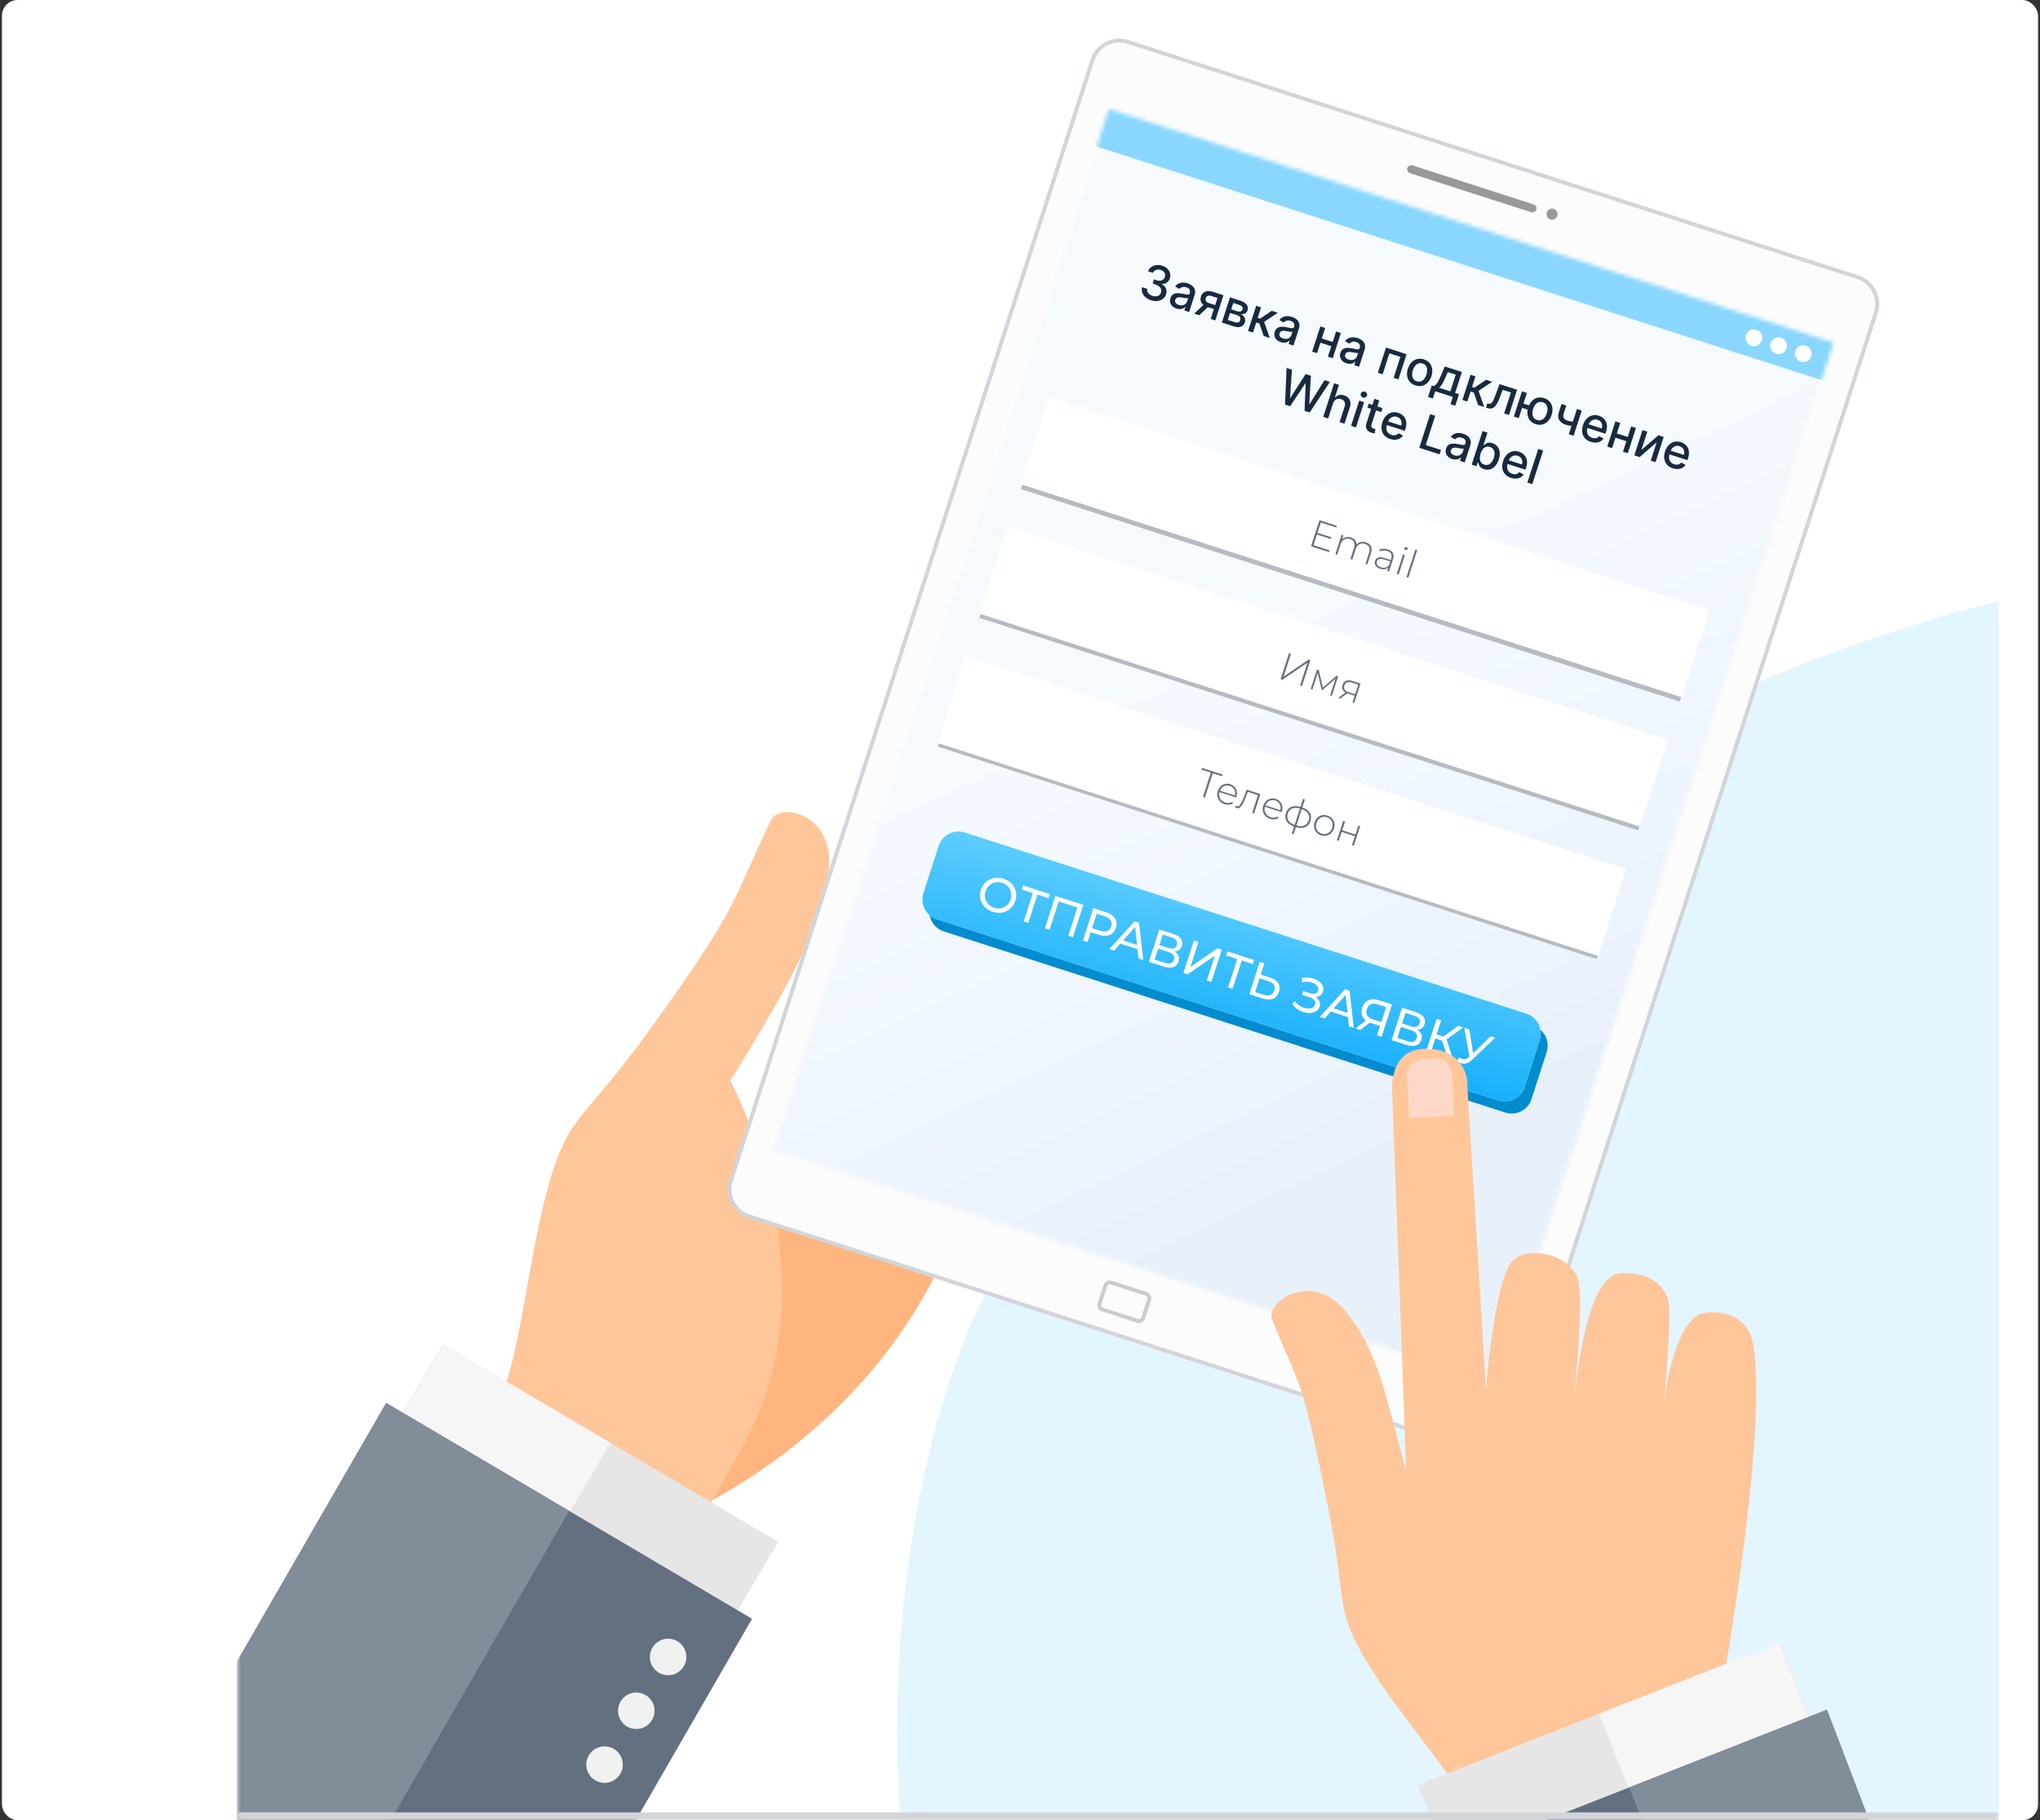 <svg width="521" height="465" viewBox="0 0 521 465" fill="none" xmlns="http://www.w3.org/2000/svg">
<rect x="0" y="0" width="521" height="465" fill="#333333" stroke="none"/>
<rect x="0.5" width="520" height="465" rx="4" fill="white"/>
<g clip-path="url(#clip0_7277_8858)">
<mask id="path-2-inside-1_7277_8858" fill="white">
<path d="M60.5 0H510.5V465H60.5V0Z"/>
</mask>
<path fill-rule="evenodd" clip-rule="evenodd" d="M237.936 368.369C261.282 273.29 352.043 216.964 441.625 177.467C519.307 143.217 611.907 126.45 683.64 171.858C747.168 212.072 736.845 301.27 753.15 374.667C767.236 438.082 803.491 503.697 769.674 559.162C734.208 617.33 658.93 624.121 592.325 638.441C500.288 658.229 399.27 711.959 324.394 654.898C240.912 591.278 212.906 470.301 237.936 368.369Z" fill="#E3F5FF"/>
<mask id="mask0_7277_8858" style="mask-type:luminance" maskUnits="userSpaceOnUse" x="60" y="-32" width="500" height="499">
<path d="M559.391 -31.931H60.5V466.996H559.391V-31.931Z" fill="white"/>
</mask>
<g mask="url(#mask0_7277_8858)">
<path d="M187.811 293.789L245.045 311.289C224.713 368.377 170.511 388.71 170.511 388.71L155.979 384.267" fill="#FFB57D"/>
<path d="M111.702 378.825L172.642 396.561C172.642 396.561 174.855 396.967 190.424 368.087C213.383 325.512 186.534 276.129 186.534 276.129C200.403 253.355 209.154 238.689 211.541 222.995C213.794 208.22 199.275 204.448 196.799 209.68C195.795 211.805 194.918 213.717 194.116 215.486L194.11 215.505L188.499 227.855C184.592 235.957 179.741 244.011 165.569 263.541C154.967 278.153 150.784 281.496 146.413 287.808C136.133 302.695 134.736 341.022 127.826 357.346C124.14 366.059 111.696 378.813 111.696 378.813L111.702 378.825Z" fill="#FFC69A"/>
<path d="M474.405 70.798C478.209 72.023 480.299 76.101 479.073 79.905L479.072 79.904L386.761 366.152C385.533 369.957 381.456 372.047 377.652 370.819L377.498 371.295L377.652 370.819L260.169 332.934L241.56 326.931L241.406 327.407L241.56 326.931L191.342 310.739C191.342 310.739 191.342 310.739 191.342 310.739C187.537 309.51 185.447 305.434 186.675 301.629L186.675 301.629L278.986 15.382C280.215 11.576 284.291 9.486 288.096 10.715L288.096 10.715L474.405 70.797L474.558 70.322L474.405 70.798Z" fill="#FCFCFC" stroke="#D1D5D9"/>
<path d="M283.2 27.852L197.403 293.953L382.517 353.638L468.314 87.537L283.2 27.852Z" fill="white"/>
<path d="M291.302 337.911C291.711 337.797 292.071 337.531 292.294 337.155L292.296 337.156L292.297 337.15C292.362 337.044 292.417 336.926 292.456 336.803L293.95 332.172C294.234 331.291 293.75 330.342 292.869 330.058L283.96 327.185C283.079 326.901 282.132 327.388 281.848 328.269L280.354 332.9C280.07 333.781 280.554 334.73 281.435 335.014L290.344 337.887C290.665 337.99 290.996 337.992 291.302 337.908L291.302 337.911ZM281.739 334.077C281.375 333.961 281.177 333.567 281.293 333.204L282.788 328.573C282.904 328.207 283.295 328.008 283.658 328.125L292.568 330.998C292.931 331.114 293.13 331.505 293.013 331.871L291.519 336.502C291.476 336.633 291.4 336.746 291.296 336.825C291.119 336.968 290.878 337.024 290.645 336.95L281.736 334.077L281.739 334.077Z" fill="#CCCCCC"/>
<path d="M397.021 55.965C397.713 55.61 397.986 54.762 397.632 54.07C397.277 53.378 396.429 53.104 395.737 53.459C395.045 53.813 394.771 54.662 395.126 55.354C395.48 56.046 396.329 56.319 397.021 55.965Z" fill="#999999"/>
<path d="M359.433 42.923C359.61 42.373 360.201 42.07 360.753 42.247L391.684 52.22C392.233 52.397 392.537 52.988 392.36 53.541C392.183 54.09 391.592 54.394 391.039 54.217L360.109 44.244C359.559 44.067 359.256 43.476 359.433 42.923Z" fill="#999999"/>
<mask id="mask1_7277_8858" style="mask-type:alpha" maskUnits="userSpaceOnUse" x="197" y="27" width="272" height="327">
<path d="M283.2 27.852L197.403 293.953L382.517 353.638L468.314 87.537L283.2 27.852Z" fill="white"/>
</mask>
<g mask="url(#mask1_7277_8858)">
<path d="M483.452 89.577L274.788 22.237L187.292 293.42L395.955 360.76L483.452 89.577Z" fill="url(#paint0_linear_7277_8858)"/>
<path d="M436.139 157.089L267.865 102.785L260.717 124.938L428.991 179.243L436.139 157.089Z" fill="#B5BBC2"/>
<path d="M425.526 189.98L257.252 135.676L250.104 157.83L418.378 212.134L425.526 189.98Z" fill="#B5BBC2"/>
<path d="M414.913 222.872L246.639 168.568L239.491 190.721L407.765 245.025L414.913 222.872Z" fill="#B5BBC2"/>
<path d="M391.589 262.066L248.195 215.791C245.401 214.89 242.405 216.424 241.503 219.218L237.62 231.253C236.719 234.047 238.253 237.043 241.047 237.945L384.441 284.22C387.236 285.122 390.232 283.587 391.133 280.793L395.016 268.759C395.918 265.964 394.384 262.968 391.589 262.066Z" fill="#028CCF"/>
<path d="M389.809 258.947L246.415 212.672C243.621 211.77 240.624 213.304 239.723 216.099L235.84 228.133C234.938 230.927 236.473 233.924 239.267 234.825L382.661 281.1C385.455 282.002 388.451 280.468 389.353 277.674L393.236 265.639C394.137 262.845 392.603 259.848 389.809 258.947Z" fill="white"/>
<path d="M389.809 258.947L246.415 212.672C243.621 211.77 240.624 213.304 239.723 216.099L235.84 228.133C234.938 230.927 236.473 233.924 239.267 234.825L382.661 281.1C385.455 282.002 388.451 280.468 389.353 277.674L393.236 265.639C394.137 262.845 392.603 259.848 389.809 258.947Z" fill="url(#paint1_linear_7277_8858)"/>
<path d="M253.564 232.94C251.026 232.121 249.744 229.713 250.525 227.293C251.306 224.873 253.754 223.669 256.292 224.488C258.806 225.299 260.092 227.695 259.308 230.127C258.523 232.559 256.079 233.752 253.564 232.94ZM253.903 231.89C255.733 232.48 257.537 231.576 258.127 229.746C258.718 227.917 257.783 226.129 255.953 225.538C254.099 224.94 252.296 225.844 251.705 227.674C251.115 229.504 252.05 231.292 253.903 231.89ZM268.112 228.406L267.781 229.434L264.948 228.519L262.613 235.756L261.456 235.383L263.791 228.146L260.969 227.235L261.301 226.208L268.112 228.406ZM269.547 228.869L276.666 231.167L273.999 239.43L272.842 239.057L275.178 231.82L270.385 230.274L268.049 237.51L266.881 237.133L269.547 228.869ZM282.466 233.038C284.614 233.731 285.562 235.236 284.983 237.031C284.404 238.825 282.755 239.492 280.607 238.799L278.564 238.14L277.757 240.643L276.576 240.262L279.243 231.998L282.466 233.038ZM280.903 237.761C282.414 238.248 283.422 237.83 283.803 236.65C284.184 235.469 283.61 234.541 282.099 234.054L280.092 233.406L278.896 237.113L280.903 237.761ZM290.754 244.837L290.511 242.477L286.12 241.06L284.544 242.833L283.328 242.441L289.737 235.384L290.906 235.762L291.993 245.237L290.754 244.837ZM286.838 240.249L290.403 241.4L289.927 236.775L286.838 240.249ZM299.95 243.073C300.972 243.702 301.341 244.577 300.994 245.652C300.537 247.068 299.228 247.571 297.197 246.916L293.42 245.697L296.086 237.433L299.64 238.58C301.434 239.159 302.28 240.253 301.834 241.634C301.541 242.543 300.851 243.025 299.95 243.073ZM296.954 238.743L296.082 241.446L298.384 242.189C299.517 242.555 300.303 242.3 300.589 241.415C300.874 240.529 300.389 239.851 299.256 239.486L296.954 238.743ZM297.475 245.976C298.714 246.376 299.52 246.14 299.832 245.172C300.141 244.216 299.617 243.578 298.377 243.178L295.792 242.344L294.889 245.141L297.475 245.976ZM302.239 248.543L304.906 240.279L306.074 240.656L304.017 247.031L310.962 242.233L312.048 242.584L309.381 250.848L308.224 250.474L310.278 244.111L303.325 248.893L302.239 248.543ZM320.302 245.248L319.971 246.275L317.138 245.36L314.803 252.597L313.646 252.224L315.981 244.987L313.159 244.077L313.491 243.049L320.302 245.248ZM324.432 249.761C326.392 250.393 327.192 251.629 326.636 253.352C326.046 255.182 324.548 255.742 322.483 255.075L319.071 253.974L321.737 245.711L322.906 246.088L321.977 248.968L324.432 249.761ZM322.736 254.127C324.106 254.569 325.063 254.187 325.448 252.995C325.825 251.826 325.253 251.055 323.871 250.609L321.676 249.901L320.54 253.419L322.736 254.127ZM336.002 254.68C336.938 255.295 337.327 256.229 337.011 257.209C336.52 258.732 334.64 259.103 332.846 258.524C331.783 258.181 330.737 257.504 330.038 256.522L330.733 255.782C331.29 256.601 332.158 257.181 333.032 257.463C334.295 257.87 335.548 257.662 335.876 256.647C336.15 255.797 335.575 255.116 334.359 254.723L332.517 254.129L332.826 253.173L334.585 253.741C335.636 254.08 336.41 253.821 336.657 253.054C336.947 252.157 336.202 251.356 335.068 250.99C334.325 250.75 333.43 250.696 332.553 250.908L332.488 249.818C333.506 249.612 334.534 249.697 335.431 249.986C337.155 250.542 338.36 251.857 337.895 253.297C337.621 254.147 336.916 254.636 336.002 254.68ZM344.512 262.184L344.269 259.824L339.878 258.407L338.302 260.18L337.086 259.788L343.495 252.731L344.664 253.109L345.751 262.584L344.512 262.184ZM340.596 257.596L344.161 258.747L343.685 254.122L340.596 257.596ZM352.191 255.538L355.508 256.608L352.842 264.872L351.685 264.498L352.462 262.09L350.183 261.355C350.077 261.321 349.971 261.286 349.869 261.24L347.435 263.127L346.184 262.723L348.859 260.693C347.816 259.926 347.46 258.768 347.89 257.434C348.5 255.546 350.16 254.882 352.191 255.538ZM349.086 257.807C348.694 259.023 349.193 259.94 350.598 260.394L352.782 261.098L354.02 257.262L351.907 256.58C350.502 256.126 349.498 256.532 349.086 257.807ZM361.95 263.079C362.972 263.709 363.342 264.584 362.995 265.658C362.538 267.075 361.229 267.578 359.198 266.923L355.421 265.704L358.087 257.44L361.64 258.587C363.435 259.166 364.281 260.26 363.835 261.641C363.542 262.55 362.852 263.032 361.95 263.079ZM358.955 258.75L358.082 261.453L360.384 262.196C361.518 262.562 362.304 262.307 362.59 261.422C362.875 260.536 362.39 259.858 361.257 259.493L358.955 258.75ZM359.476 265.983C360.715 266.383 361.521 266.147 361.833 265.179C362.142 264.223 361.618 263.585 360.378 263.185L357.793 262.35L356.89 265.148L359.476 265.983ZM369.8 270.344L368.294 265.843L366.57 265.287L365.397 268.923L364.24 268.55L366.906 260.286L368.063 260.659L366.905 264.248L368.652 264.812L372.408 262.061L373.671 262.469L369.428 265.518L371.146 270.778L369.8 270.344ZM380.676 264.729L381.845 265.106L375.975 270.733C375.027 271.653 374.037 271.894 373.14 271.604C372.785 271.49 372.434 271.285 372.11 270.998L372.721 270.153C372.963 270.335 373.203 270.478 373.451 270.558C373.935 270.714 374.448 270.619 375.005 270.146L375.289 269.912L373.982 262.569L375.245 262.977L376.234 269.083L380.676 264.729Z" fill="white"/>
<path d="M293.967 76.702C293.391 76.516 292.909 76.251 292.52 75.907C292.134 75.564 291.867 75.174 291.718 74.737C291.573 74.299 291.566 73.843 291.697 73.37L293.014 73.794C292.948 74.053 292.962 74.302 293.055 74.538C293.152 74.773 293.31 74.981 293.529 75.163C293.748 75.345 294.012 75.485 294.319 75.584C294.657 75.693 294.975 75.731 295.273 75.697C295.574 75.664 295.832 75.567 296.048 75.405C296.265 75.24 296.418 75.02 296.508 74.743C296.601 74.455 296.608 74.179 296.531 73.913C296.457 73.645 296.299 73.403 296.057 73.187C295.818 72.971 295.5 72.799 295.104 72.671L294.378 72.438L294.72 71.381L295.445 71.615C295.764 71.718 296.062 71.75 296.339 71.713C296.619 71.677 296.861 71.579 297.064 71.419C297.268 71.256 297.414 71.037 297.504 70.76C297.59 70.495 297.604 70.245 297.547 70.01C297.494 69.774 297.376 69.565 297.194 69.383C297.015 69.202 296.779 69.064 296.486 68.97C296.206 68.88 295.928 68.847 295.651 68.872C295.378 68.895 295.136 68.978 294.923 69.119C294.712 69.258 294.558 69.457 294.462 69.716L293.208 69.312C293.372 68.853 293.641 68.489 294.015 68.22C294.391 67.953 294.827 67.789 295.322 67.73C295.816 67.67 296.326 67.725 296.852 67.894C297.403 68.071 297.843 68.332 298.173 68.676C298.507 69.018 298.726 69.401 298.829 69.826C298.935 70.252 298.919 70.676 298.779 71.097C298.627 71.578 298.361 71.943 297.981 72.191C297.604 72.44 297.174 72.55 296.689 72.52L296.668 72.587C297.21 72.858 297.578 73.226 297.773 73.693C297.971 74.161 297.98 74.665 297.802 75.206C297.652 75.68 297.384 76.061 296.998 76.349C296.614 76.639 296.159 76.818 295.634 76.887C295.11 76.953 294.554 76.891 293.967 76.702ZM300.471 78.824C300.063 78.692 299.718 78.498 299.437 78.241C299.157 77.981 298.967 77.675 298.868 77.322C298.772 76.97 298.792 76.583 298.929 76.162C299.046 75.798 299.213 75.522 299.428 75.332C299.644 75.142 299.893 75.017 300.175 74.957C300.457 74.896 300.756 74.879 301.072 74.903C301.388 74.928 301.704 74.971 302.02 75.033C302.421 75.112 302.746 75.177 302.995 75.226C303.245 75.273 303.436 75.28 303.567 75.249C303.697 75.216 303.787 75.125 303.836 74.974L303.845 74.945C303.964 74.579 303.952 74.262 303.81 73.994C303.671 73.727 303.399 73.528 302.994 73.398C302.571 73.262 302.209 73.249 301.905 73.357C301.605 73.464 301.372 73.616 301.207 73.813L300.115 73.165C300.381 72.819 300.688 72.569 301.034 72.415C301.383 72.259 301.752 72.184 302.139 72.188C302.528 72.19 302.916 72.253 303.305 72.378C303.562 72.461 303.825 72.579 304.093 72.734C304.364 72.886 304.6 73.082 304.8 73.323C305.003 73.564 305.138 73.859 305.204 74.207C305.271 74.553 305.229 74.96 305.077 75.43L303.695 79.705L302.471 79.311L302.755 78.43L302.705 78.414C302.572 78.55 302.398 78.67 302.186 78.775C301.973 78.879 301.723 78.942 301.435 78.963C301.147 78.985 300.826 78.938 300.471 78.824ZM301.068 77.906C301.415 78.017 301.734 78.044 302.024 77.987C302.317 77.93 302.563 77.812 302.763 77.632C302.967 77.451 303.11 77.233 303.192 76.979L303.46 76.149C303.401 76.18 303.301 76.194 303.16 76.191C303.022 76.187 302.868 76.173 302.697 76.148C302.527 76.121 302.361 76.094 302.2 76.067C302.04 76.037 301.906 76.013 301.798 75.993C301.545 75.946 301.306 75.926 301.081 75.934C300.859 75.942 300.666 75.996 300.501 76.094C300.341 76.19 300.224 76.35 300.152 76.574C300.052 76.884 300.09 77.156 300.268 77.389C300.447 77.619 300.713 77.791 301.068 77.906ZM309.206 81.479L310.942 76.11L309.399 75.613C309.033 75.495 308.72 75.489 308.461 75.594C308.202 75.698 308.027 75.889 307.938 76.166C307.849 76.439 307.872 76.69 308.005 76.918C308.141 77.144 308.38 77.312 308.721 77.422L310.713 78.064L310.385 79.078L308.393 78.436C307.918 78.284 307.533 78.073 307.236 77.805C306.944 77.535 306.751 77.224 306.658 76.873C306.567 76.523 306.586 76.15 306.715 75.753C306.846 75.348 307.054 75.029 307.339 74.797C307.627 74.563 307.977 74.423 308.387 74.376C308.8 74.33 309.252 74.386 309.744 74.544L312.466 75.421L310.384 81.859L309.206 81.479ZM304.979 80.118L307.846 77.451L309.129 77.864L306.262 80.531L304.979 80.118ZM312.053 82.396L314.134 75.958L316.805 76.818C317.532 77.052 318.058 77.393 318.383 77.84C318.708 78.284 318.785 78.77 318.615 79.298C318.493 79.676 318.276 79.936 317.964 80.079C317.652 80.223 317.286 80.268 316.864 80.216C317.141 80.342 317.378 80.514 317.573 80.731C317.769 80.945 317.902 81.192 317.973 81.47C318.046 81.75 318.03 82.05 317.926 82.372C317.816 82.713 317.631 82.986 317.37 83.192C317.109 83.395 316.788 83.517 316.404 83.557C316.025 83.595 315.6 83.539 315.131 83.387L312.053 82.396ZM313.57 81.728L315.469 82.34C315.78 82.439 316.047 82.444 316.271 82.352C316.495 82.261 316.648 82.088 316.73 81.834C316.827 81.535 316.815 81.272 316.694 81.045C316.573 80.815 316.358 80.65 316.048 80.55L314.149 79.938L313.57 81.728ZM314.445 79.02L315.951 79.505C316.185 79.581 316.398 79.612 316.587 79.599C316.779 79.587 316.94 79.534 317.069 79.439C317.202 79.343 317.296 79.21 317.351 79.04C317.432 78.791 317.392 78.564 317.233 78.358C317.074 78.153 316.818 77.993 316.463 77.879L314.97 77.398L314.445 79.02ZM318.741 84.55L320.822 78.112L322.076 78.516L321.203 81.215L321.807 81.409L324.806 79.395L326.357 79.894L322.85 82.222L324.305 86.342L322.749 85.841L321.64 82.642L320.827 82.38L319.994 84.954L318.741 84.55ZM327.107 87.401C326.699 87.27 326.354 87.076 326.073 86.819C325.793 86.559 325.603 86.252 325.504 85.9C325.408 85.548 325.429 85.161 325.565 84.739C325.682 84.376 325.849 84.099 326.065 83.91C326.28 83.72 326.529 83.595 326.811 83.534C327.093 83.474 327.392 83.456 327.708 83.481C328.024 83.505 328.34 83.549 328.657 83.611C329.057 83.69 329.382 83.755 329.631 83.804C329.882 83.851 330.072 83.858 330.203 83.826C330.333 83.794 330.423 83.703 330.472 83.552L330.481 83.522C330.6 83.156 330.588 82.84 330.446 82.572C330.307 82.305 330.035 82.106 329.63 81.976C329.208 81.84 328.845 81.826 328.541 81.935C328.241 82.042 328.008 82.194 327.843 82.391L326.751 81.743C327.018 81.397 327.324 81.147 327.67 80.993C328.02 80.837 328.388 80.761 328.776 80.766C329.164 80.767 329.552 80.831 329.941 80.956C330.198 81.039 330.461 81.157 330.729 81.311C331.001 81.464 331.236 81.66 331.437 81.9C331.639 82.141 331.774 82.436 331.84 82.785C331.908 83.13 331.865 83.538 331.714 84.007L330.331 88.282L329.107 87.888L329.392 87.008L329.341 86.992C329.208 87.128 329.035 87.248 328.822 87.352C328.609 87.456 328.359 87.519 328.071 87.541C327.783 87.562 327.462 87.516 327.107 87.401ZM327.705 86.483C328.051 86.595 328.37 86.622 328.66 86.564C328.953 86.507 329.2 86.389 329.4 86.21C329.603 86.029 329.746 85.811 329.828 85.557L330.097 84.727C330.038 84.757 329.937 84.771 329.796 84.769C329.659 84.765 329.504 84.75 329.333 84.726C329.163 84.699 328.997 84.672 328.836 84.645C328.676 84.615 328.542 84.59 328.434 84.571C328.181 84.523 327.942 84.503 327.717 84.511C327.495 84.52 327.302 84.573 327.138 84.672C326.977 84.768 326.86 84.928 326.788 85.151C326.688 85.462 326.727 85.733 326.904 85.966C327.083 86.197 327.35 86.369 327.705 86.483ZM340.707 87.472L340.356 88.558L336.867 87.435L337.218 86.349L340.707 87.472ZM338.436 83.784L336.355 90.222L335.126 89.826L337.208 83.388L338.436 83.784ZM342.449 85.076L340.367 91.514L339.143 91.12L341.225 84.682L342.449 85.076ZM343.873 92.801C343.465 92.669 343.12 92.475 342.839 92.218C342.559 91.958 342.369 91.651 342.27 91.299C342.174 90.947 342.194 90.56 342.331 90.138C342.448 89.775 342.615 89.498 342.83 89.309C343.046 89.119 343.295 88.994 343.577 88.934C343.859 88.873 344.158 88.855 344.474 88.88C344.79 88.905 345.106 88.948 345.423 89.01C345.823 89.089 346.148 89.154 346.397 89.203C346.647 89.25 346.838 89.257 346.969 89.225C347.099 89.193 347.189 89.102 347.238 88.951L347.247 88.922C347.366 88.555 347.354 88.239 347.212 87.971C347.073 87.704 346.801 87.505 346.396 87.375C345.974 87.239 345.611 87.225 345.307 87.334C345.007 87.441 344.774 87.593 344.609 87.79L343.517 87.142C343.783 86.796 344.09 86.546 344.436 86.392C344.785 86.236 345.154 86.16 345.541 86.165C345.93 86.166 346.318 86.23 346.707 86.355C346.964 86.438 347.227 86.556 347.495 86.71C347.766 86.863 348.002 87.059 348.202 87.299C348.405 87.54 348.54 87.835 348.606 88.184C348.673 88.529 348.631 88.937 348.479 89.406L347.097 93.682L345.873 93.287L346.157 92.407L346.107 92.391C345.974 92.527 345.8 92.647 345.588 92.751C345.375 92.856 345.125 92.918 344.837 92.94C344.549 92.961 344.228 92.915 343.873 92.801ZM344.471 91.882C344.817 91.994 345.136 92.021 345.426 91.963C345.719 91.906 345.965 91.788 346.165 91.609C346.369 91.428 346.512 91.21 346.594 90.956L346.863 90.126C346.803 90.156 346.703 90.17 346.562 90.168C346.424 90.164 346.27 90.15 346.099 90.125C345.929 90.098 345.763 90.071 345.602 90.044C345.442 90.014 345.308 89.989 345.2 89.97C344.947 89.922 344.708 89.903 344.483 89.91C344.261 89.919 344.068 89.973 343.903 90.071C343.743 90.167 343.626 90.327 343.554 90.551C343.454 90.861 343.492 91.132 343.67 91.365C343.849 91.596 344.115 91.768 344.471 91.882ZM351.892 95.226L353.973 88.788L359.227 90.48L357.146 96.918L355.917 96.522L357.649 91.165L354.844 90.262L353.112 95.618L351.892 95.226ZM361.493 98.461C360.889 98.266 360.407 97.958 360.046 97.537C359.686 97.115 359.461 96.616 359.373 96.038C359.285 95.461 359.349 94.84 359.564 94.174C359.78 93.507 360.093 92.963 360.504 92.543C360.914 92.123 361.389 91.847 361.929 91.715C362.468 91.583 363.04 91.615 363.643 91.809C364.247 92.004 364.729 92.311 365.09 92.733C365.451 93.155 365.675 93.656 365.762 94.236C365.849 94.816 365.784 95.44 365.568 96.108C365.353 96.773 365.041 97.314 364.631 97.731C364.222 98.149 363.747 98.423 363.208 98.555C362.668 98.687 362.097 98.655 361.493 98.461ZM361.837 97.41C362.228 97.536 362.586 97.537 362.91 97.413C363.234 97.289 363.513 97.075 363.747 96.771C363.984 96.468 364.17 96.11 364.303 95.696C364.436 95.285 364.495 94.888 364.481 94.504C364.47 94.118 364.369 93.778 364.18 93.486C363.991 93.194 363.7 92.984 363.309 92.858C362.915 92.731 362.554 92.731 362.226 92.857C361.901 92.983 361.62 93.2 361.382 93.506C361.148 93.81 360.964 94.167 360.832 94.578C360.698 94.992 360.637 95.39 360.649 95.773C360.663 96.157 360.766 96.494 360.956 96.784C361.149 97.075 361.443 97.283 361.837 97.41ZM364.707 101.403L365.658 98.46L366.183 98.629C366.356 98.549 366.517 98.439 366.664 98.298C366.815 98.159 366.96 97.981 367.1 97.767C367.243 97.554 367.387 97.299 367.533 97C367.68 96.699 367.836 96.351 368 95.956L368.978 93.62L373.356 95.029L371.625 100.382L372.615 100.7L371.663 103.643L370.439 103.248L371.039 101.392L366.549 99.945L365.948 101.802L364.707 101.403ZM367.524 99.061L370.401 99.987L371.784 95.708L369.755 95.054L369.191 96.34C368.908 96.995 368.637 97.556 368.379 98.022C368.121 98.485 367.836 98.831 367.524 99.061ZM373.489 102.181L375.571 95.743L376.824 96.146L375.952 98.846L376.555 99.04L379.554 97.025L381.106 97.525L377.598 99.853L379.053 103.972L377.498 103.471L376.388 100.273L375.575 100.011L374.743 102.584L373.489 102.181ZM379.52 104.123L379.867 103.036L380.097 103.11C380.276 103.168 380.438 103.178 380.582 103.141C380.731 103.103 380.874 103.004 381.012 102.844C381.15 102.685 381.292 102.45 381.439 102.14C381.586 101.826 381.75 101.425 381.929 100.937L382.964 98.123L387.459 99.571L385.377 106.009L384.149 105.613L385.881 100.257L383.776 99.579L382.968 101.734C382.771 102.257 382.567 102.703 382.354 103.073C382.145 103.444 381.919 103.737 381.677 103.952C381.435 104.164 381.17 104.296 380.882 104.348C380.594 104.398 380.274 104.366 379.922 104.252L379.52 104.123ZM391.491 103.878L391.139 104.967L387.705 103.861L388.057 102.772L391.491 103.878ZM389.957 100.375L387.875 106.813L386.622 106.41L388.703 99.972L389.957 100.375ZM392.211 108.353C391.613 108.16 391.135 107.852 390.778 107.429C390.421 107.005 390.2 106.505 390.115 105.929C390.031 105.349 390.095 104.73 390.309 104.07C390.524 103.405 390.834 102.864 391.241 102.446C391.649 102.025 392.121 101.748 392.658 101.615C393.196 101.48 393.763 101.509 394.362 101.701C394.963 101.895 395.44 102.203 395.794 102.625C396.152 103.046 396.373 103.546 396.457 104.125C396.545 104.703 396.482 105.324 396.267 105.989C396.054 106.649 395.742 107.188 395.331 107.608C394.924 108.027 394.452 108.303 393.915 108.439C393.38 108.575 392.812 108.547 392.211 108.353ZM392.558 107.28C392.963 107.41 393.327 107.415 393.65 107.294C393.977 107.171 394.257 106.959 394.491 106.657C394.724 106.356 394.906 106.002 395.038 105.594C395.171 105.183 395.231 104.787 395.218 104.407C395.206 104.023 395.104 103.686 394.911 103.396C394.721 103.106 394.423 102.896 394.017 102.766C393.615 102.636 393.25 102.633 392.923 102.756C392.597 102.879 392.316 103.093 392.082 103.397C391.849 103.698 391.666 104.054 391.533 104.465C391.401 104.873 391.341 105.267 391.354 105.647C391.367 106.028 391.47 106.363 391.663 106.654C391.857 106.942 392.155 107.15 392.558 107.28ZM403.964 104.886L401.882 111.324L400.658 110.93L402.739 104.492L403.964 104.886ZM402.465 107.703L402.115 108.784C401.897 108.8 401.671 108.805 401.435 108.797C401.201 108.786 400.96 108.759 400.711 108.716C400.463 108.673 400.21 108.61 399.953 108.528C399.156 108.271 398.586 107.873 398.242 107.333C397.899 106.791 397.857 106.117 398.118 105.313L398.798 103.208L400.018 103.601L399.338 105.705C399.239 106.01 399.215 106.275 399.266 106.501C399.316 106.727 399.43 106.918 399.608 107.074C399.786 107.23 400.018 107.354 400.303 107.446C400.68 107.568 401.039 107.645 401.381 107.678C401.726 107.709 402.087 107.717 402.465 107.703ZM406.284 112.885C405.649 112.681 405.146 112.369 404.776 111.95C404.409 111.53 404.181 111.032 404.092 110.457C404.007 109.881 404.072 109.259 404.288 108.591C404.501 107.931 404.812 107.39 405.221 106.966C405.632 106.543 406.106 106.262 406.641 106.123C407.18 105.985 407.748 106.012 408.346 106.205C408.71 106.322 409.043 106.495 409.345 106.725C409.647 106.955 409.892 107.242 410.08 107.587C410.268 107.931 410.374 108.334 410.398 108.795C410.422 109.253 410.34 109.775 410.151 110.359L410.008 110.803L404.888 109.154L405.192 108.215L409.083 109.468C409.189 109.139 409.217 108.825 409.165 108.528C409.114 108.227 408.991 107.964 408.795 107.738C408.603 107.512 408.344 107.347 408.02 107.243C407.668 107.129 407.332 107.117 407.014 107.205C406.698 107.292 406.425 107.451 406.193 107.682C405.965 107.911 405.799 108.186 405.695 108.507L405.457 109.24C405.318 109.671 405.275 110.061 405.329 110.412C405.385 110.763 405.524 111.062 405.747 111.31C405.97 111.554 406.265 111.736 406.631 111.854C406.869 111.93 407.096 111.966 407.313 111.962C407.532 111.955 407.734 111.907 407.921 111.816C408.108 111.725 408.272 111.591 408.412 111.414L409.53 112.01C409.322 112.328 409.052 112.579 408.721 112.763C408.394 112.944 408.023 113.048 407.607 113.075C407.194 113.099 406.753 113.036 406.284 112.885ZM416.061 111.739L415.71 112.824L412.221 111.701L412.572 110.615L416.061 111.739ZM413.79 108.05L411.709 114.488L410.48 114.093L412.562 107.655L413.79 108.05ZM417.803 109.343L415.721 115.781L414.497 115.386L416.579 108.948L417.803 109.343ZM419.195 114.96L423.547 111.192L424.897 111.627L422.816 118.065L421.587 117.67L423.102 112.984L418.761 116.76L417.398 116.321L419.48 109.883L420.709 110.278L419.195 114.96ZM427.235 119.632C426.601 119.428 426.098 119.116 425.727 118.697C425.36 118.277 425.132 117.779 425.043 117.204C424.958 116.628 425.023 116.006 425.239 115.338C425.453 114.678 425.764 114.137 426.172 113.713C426.584 113.29 427.057 113.009 427.593 112.87C428.131 112.732 428.7 112.759 429.298 112.952C429.661 113.069 429.994 113.242 430.296 113.472C430.598 113.702 430.844 113.989 431.032 114.334C431.22 114.678 431.326 115.081 431.349 115.542C431.374 116 431.292 116.522 431.103 117.106L430.959 117.55L425.84 115.901L426.143 114.962L430.034 116.215C430.141 115.886 430.168 115.572 430.116 115.275C430.065 114.974 429.942 114.711 429.747 114.485C429.554 114.259 429.296 114.094 428.972 113.99C428.619 113.876 428.284 113.864 427.965 113.952C427.65 114.039 427.376 114.198 427.144 114.429C426.916 114.658 426.75 114.933 426.646 115.254L426.409 115.987C426.27 116.418 426.227 116.808 426.28 117.159C426.336 117.51 426.476 117.809 426.698 118.057C426.922 118.301 427.216 118.483 427.583 118.601C427.82 118.677 428.048 118.713 428.265 118.709C428.483 118.702 428.686 118.654 428.873 118.563C429.059 118.472 429.223 118.338 429.364 118.161L430.481 118.757C430.273 119.075 430.004 119.326 429.673 119.51C429.346 119.691 428.974 119.795 428.558 119.822C428.146 119.846 427.705 119.783 427.235 119.632ZM328.188 103.351L328.582 94L329.945 94.439L329.469 101.625L329.548 101.651L333.438 95.564L334.788 95.998L334.377 103.211L334.457 103.236L338.276 97.122L339.643 97.562L334.482 105.378L333.178 104.958L333.45 97.946L333.383 97.925L329.497 103.772L328.188 103.351ZM340.438 103.075L339.202 106.898L337.949 106.494L340.724 97.91L341.961 98.308L340.928 101.502L341.008 101.528C341.271 101.23 341.591 101.029 341.967 100.925C342.343 100.821 342.781 100.849 343.282 101.011C343.723 101.153 344.08 101.368 344.351 101.656C344.625 101.944 344.794 102.298 344.86 102.717C344.928 103.134 344.876 103.611 344.703 104.148L343.379 108.243L342.125 107.839L343.4 103.895C343.553 103.423 343.55 103.017 343.39 102.679C343.232 102.338 342.936 102.098 342.503 101.958C342.207 101.863 341.921 101.84 341.645 101.89C341.373 101.942 341.13 102.067 340.917 102.267C340.708 102.465 340.549 102.734 340.438 103.075ZM345.052 108.781L347.133 102.343L348.387 102.747L346.305 109.185L345.052 108.781ZM348.088 101.554C347.87 101.484 347.706 101.351 347.596 101.155C347.49 100.957 347.47 100.757 347.536 100.553C347.603 100.346 347.737 100.195 347.938 100.099C348.142 100.001 348.353 99.987 348.571 100.058C348.789 100.128 348.951 100.262 349.057 100.459C349.167 100.655 349.188 100.856 349.121 101.063C349.055 101.267 348.92 101.418 348.716 101.516C348.515 101.611 348.306 101.624 348.088 101.554ZM353.08 104.258L352.755 105.264L349.237 104.131L349.562 103.126L353.08 104.258ZM351.004 101.887L352.258 102.291L350.289 108.381C350.21 108.624 350.187 108.819 350.22 108.965C350.254 109.109 350.321 109.221 350.421 109.303C350.525 109.382 350.645 109.444 350.782 109.488C350.883 109.521 350.973 109.542 351.053 109.553C351.133 109.563 351.196 109.571 351.24 109.576L351.132 110.684C351.05 110.689 350.938 110.683 350.795 110.668C350.651 110.655 350.477 110.618 350.275 110.556C349.944 110.456 349.655 110.298 349.41 110.083C349.164 109.868 348.995 109.604 348.902 109.29C348.809 108.976 348.825 108.625 348.951 108.237L351.004 101.887ZM355.05 112.145C354.415 111.94 353.913 111.629 353.542 111.21C353.175 110.79 352.947 110.292 352.858 109.717C352.773 109.141 352.838 108.518 353.054 107.851C353.267 107.191 353.578 106.649 353.987 106.226C354.398 105.803 354.872 105.522 355.407 105.383C355.946 105.245 356.514 105.272 357.112 105.464C357.476 105.581 357.809 105.755 358.111 105.985C358.413 106.215 358.658 106.502 358.846 106.847C359.034 107.191 359.14 107.594 359.164 108.055C359.188 108.513 359.106 109.034 358.918 109.618L358.774 110.063L353.654 108.414L353.958 107.475L357.849 108.728C357.955 108.398 357.983 108.085 357.931 107.787C357.88 107.487 357.757 107.224 357.561 106.997C357.369 106.772 357.11 106.607 356.786 106.502C356.434 106.389 356.098 106.377 355.78 106.465C355.465 106.552 355.191 106.711 354.959 106.941C354.731 107.17 354.565 107.445 354.461 107.767L354.224 108.5C354.084 108.931 354.042 109.321 354.095 109.671C354.151 110.023 354.29 110.322 354.513 110.569C354.736 110.814 355.031 110.995 355.397 111.113C355.635 111.19 355.862 111.226 356.08 111.222C356.298 111.215 356.5 111.166 356.687 111.075C356.874 110.984 357.038 110.85 357.178 110.673L358.296 111.269C358.088 111.588 357.818 111.839 357.487 112.023C357.16 112.204 356.789 112.308 356.373 112.335C355.96 112.359 355.519 112.296 355.05 112.145ZM362.472 114.391L365.247 105.807L366.543 106.224L364.128 113.693L368.019 114.947L367.658 116.061L362.472 114.391ZM370.864 117.251C370.456 117.12 370.111 116.925 369.83 116.668C369.55 116.408 369.36 116.102 369.262 115.749C369.165 115.398 369.186 115.011 369.322 114.589C369.439 114.225 369.606 113.949 369.822 113.759C370.037 113.57 370.286 113.444 370.568 113.384C370.85 113.324 371.149 113.306 371.465 113.33C371.781 113.355 372.097 113.398 372.414 113.46C372.814 113.54 373.139 113.604 373.388 113.654C373.639 113.7 373.829 113.708 373.96 113.676C374.09 113.644 374.18 113.552 374.229 113.401L374.238 113.372C374.357 113.006 374.345 112.689 374.203 112.421C374.064 112.154 373.792 111.956 373.387 111.825C372.965 111.689 372.602 111.676 372.298 111.785C371.998 111.892 371.765 112.043 371.6 112.24L370.508 111.592C370.775 111.246 371.081 110.996 371.427 110.842C371.777 110.687 372.145 110.611 372.533 110.615C372.921 110.617 373.309 110.68 373.698 110.805C373.955 110.888 374.218 111.007 374.486 111.161C374.758 111.313 374.993 111.51 375.194 111.75C375.396 111.991 375.531 112.286 375.597 112.634C375.665 112.98 375.622 113.387 375.471 113.857L374.088 118.132L372.864 117.738L373.149 116.858L373.098 116.841C372.965 116.977 372.792 117.098 372.579 117.202C372.366 117.306 372.116 117.369 371.828 117.39C371.54 117.412 371.219 117.365 370.864 117.251ZM371.462 116.333C371.808 116.445 372.127 116.472 372.417 116.414C372.71 116.357 372.957 116.239 373.157 116.06C373.36 115.878 373.503 115.661 373.585 115.406L373.854 114.576C373.795 114.607 373.694 114.621 373.553 114.618C373.416 114.614 373.261 114.6 373.09 114.576C372.92 114.549 372.754 114.522 372.593 114.494C372.433 114.464 372.299 114.44 372.191 114.421C371.938 114.373 371.699 114.353 371.474 114.361C371.252 114.37 371.059 114.423 370.895 114.521C370.734 114.618 370.617 114.778 370.545 115.001C370.445 115.311 370.484 115.583 370.661 115.816C370.84 116.046 371.107 116.219 371.462 116.333ZM375.859 118.702L378.634 110.118L379.888 110.522L378.857 113.712L378.932 113.736C379.048 113.625 379.203 113.504 379.397 113.372C379.591 113.24 379.831 113.148 380.116 113.095C380.403 113.039 380.746 113.075 381.146 113.204C381.666 113.371 382.087 113.652 382.411 114.046C382.734 114.44 382.931 114.922 383.004 115.491C383.078 116.061 383.003 116.694 382.778 117.39C382.553 118.086 382.245 118.645 381.852 119.068C381.46 119.488 381.018 119.767 380.526 119.904C380.035 120.039 379.529 120.023 379.009 119.856C378.618 119.73 378.319 119.561 378.113 119.349C377.909 119.139 377.766 118.923 377.683 118.702C377.6 118.481 377.543 118.29 377.512 118.129L377.407 118.095L377.083 119.097L375.859 118.702ZM378.128 115.879C377.982 116.332 377.919 116.749 377.94 117.133C377.962 117.516 378.065 117.844 378.252 118.117C378.439 118.387 378.713 118.58 379.074 118.696C379.448 118.817 379.793 118.819 380.109 118.701C380.426 118.581 380.704 118.37 380.944 118.067C381.186 117.766 381.377 117.4 381.516 116.97C381.654 116.545 381.713 116.143 381.693 115.764C381.677 115.385 381.573 115.057 381.382 114.779C381.194 114.503 380.911 114.304 380.533 114.182C380.17 114.065 379.832 114.06 379.52 114.166C379.211 114.273 378.938 114.473 378.701 114.767C378.464 115.061 378.273 115.432 378.128 115.879ZM385.883 122.074C385.249 121.87 384.746 121.558 384.375 121.139C384.008 120.719 383.78 120.221 383.691 119.646C383.606 119.07 383.671 118.448 383.887 117.78C384.101 117.12 384.412 116.579 384.82 116.155C385.232 115.732 385.705 115.451 386.241 115.312C386.779 115.174 387.348 115.201 387.946 115.394C388.309 115.511 388.642 115.684 388.944 115.914C389.246 116.144 389.492 116.431 389.68 116.776C389.868 117.12 389.974 117.523 389.997 117.984C390.022 118.442 389.94 118.964 389.751 119.548L389.607 119.992L384.488 118.343L384.791 117.404L388.682 118.657C388.789 118.328 388.816 118.014 388.764 117.717C388.713 117.416 388.59 117.153 388.395 116.927C388.202 116.701 387.944 116.536 387.62 116.432C387.267 116.318 386.932 116.306 386.613 116.395C386.298 116.481 386.024 116.64 385.792 116.871C385.564 117.1 385.398 117.375 385.294 117.696L385.057 118.429C384.918 118.86 384.875 119.25 384.928 119.601C384.984 119.952 385.124 120.251 385.346 120.499C385.57 120.743 385.864 120.925 386.231 121.043C386.468 121.119 386.696 121.155 386.913 121.151C387.131 121.144 387.334 121.096 387.521 121.005C387.707 120.914 387.871 120.78 388.012 120.603L389.129 121.199C388.921 121.517 388.652 121.768 388.321 121.952C387.994 122.133 387.622 122.237 387.206 122.264C386.794 122.288 386.353 122.225 385.883 122.074ZM394.109 115.101L391.333 123.685L390.079 123.282L392.855 114.698L394.109 115.101Z" fill="#172A3F"/>
<rect width="177.211" height="23.328" transform="matrix(0.952 0.307 -0.307 0.952 267.954 101.512)" fill="white"/>
<path d="M335.456 139.27L339.568 140.597L339.426 141.035L334.83 139.552L336.979 132.89L341.433 134.327L341.292 134.765L337.323 133.484L336.476 136.111L340.026 137.256L339.887 137.685L336.338 136.539L335.456 139.27ZM348.845 138.547C350.044 138.934 350.594 139.9 350.146 141.289L349.209 144.192L348.733 144.038L349.658 141.174C350.02 140.051 349.63 139.273 348.659 138.96C347.536 138.598 346.599 139.125 346.218 140.305L345.364 142.951L344.888 142.797L345.813 139.933C346.175 138.81 345.785 138.033 344.814 137.719C343.691 137.357 342.754 137.885 342.373 139.065L341.52 141.71L341.044 141.557L342.647 136.589L343.103 136.736L342.76 137.802C343.307 137.212 344.115 137.021 345.019 137.313C345.914 137.601 346.438 138.222 346.45 139.098C347.007 138.479 347.884 138.237 348.845 138.547ZM354.464 140.36C355.692 140.757 356.174 141.606 355.778 142.833L354.762 145.983L354.305 145.836L354.59 144.951C354.092 145.421 353.369 145.576 352.503 145.297C351.39 144.937 350.899 144.148 351.172 143.301C351.414 142.55 352.096 142.066 353.476 142.511L355.179 143.061L355.308 142.661C355.606 141.738 355.262 141.08 354.291 140.767C353.606 140.546 352.904 140.603 352.375 140.842L352.248 140.423C352.884 140.145 353.693 140.112 354.464 140.36ZM352.696 144.928C353.533 145.198 354.243 144.986 354.759 144.364L355.06 143.432L353.366 142.885C352.338 142.553 351.838 142.865 351.654 143.436C351.445 144.083 351.82 144.646 352.696 144.928ZM358.953 140.516C358.734 140.446 358.618 140.219 358.686 140.01C358.753 139.801 358.983 139.675 359.202 139.746C359.421 139.816 359.537 140.043 359.469 140.252C359.399 140.471 359.172 140.587 358.953 140.516ZM356.722 146.616L358.325 141.648L358.801 141.802L357.198 146.77L356.722 146.616ZM359.204 147.417L361.482 140.355L361.958 140.509L359.679 147.57L359.204 147.417Z" fill="#627080"/>
<rect width="177.211" height="23.328" transform="matrix(0.952 0.307 -0.307 0.952 257.293 134.55)" fill="white"/>
<path d="M327.062 173.523L329.211 166.862L329.697 167.018L327.811 172.862L334.236 168.483L334.665 168.621L332.515 175.283L332.03 175.126L333.912 169.293L327.49 173.662L327.062 173.523ZM341.315 172.638L341.752 172.779L340.149 177.747L339.712 177.605L341.069 173.399L337.757 176.271L337.538 176.2L336.536 171.947L335.182 176.144L334.744 176.002L336.347 171.034L336.813 171.185L337.846 175.669L341.315 172.638ZM345.456 173.974L347.474 174.625L345.871 179.593L345.433 179.452L345.986 177.738L344.33 177.204C344.244 177.177 344.158 177.149 344.085 177.115L342.302 178.441L341.778 178.272L343.637 176.907C342.896 176.468 342.605 175.807 342.876 174.97C343.238 173.847 344.219 173.575 345.456 173.974ZM343.345 175.142C343.081 175.961 343.476 176.529 344.494 176.858L346.102 177.377L346.901 174.902L345.349 174.402C344.331 174.073 343.631 174.257 343.345 175.142Z" fill="#627080"/>
<rect width="177.211" height="23.328" transform="matrix(0.952 0.307 -0.307 0.952 246.63 167.597)" fill="white"/>
<path d="M312.257 197.878L312.116 198.316L309.718 197.542L307.71 203.766L307.224 203.61L309.233 197.386L306.834 196.612L306.976 196.174L312.257 197.878ZM315.764 203.602C315.752 203.64 315.727 203.684 315.712 203.732L311.439 202.353C311.106 203.549 311.714 204.627 312.903 205.011C313.531 205.214 314.186 205.173 314.717 204.829L314.891 205.232C314.282 205.624 313.507 205.679 312.756 205.436C311.252 204.951 310.533 203.564 311.009 202.088C311.485 200.613 312.841 199.895 314.202 200.334C315.563 200.773 316.24 202.127 315.764 203.602ZM314.067 200.753C313.011 200.412 311.994 200.925 311.568 201.985L315.375 203.213C315.655 202.116 315.123 201.094 314.067 200.753ZM318.393 201.729L321.876 202.853L320.274 207.82L319.798 207.667L321.262 203.127L318.674 202.292L318.18 203.593C317.523 205.304 316.839 206.775 315.801 206.44C315.678 206.4 315.553 206.329 315.414 206.242L315.593 205.848C315.663 205.891 315.743 205.938 315.809 205.96C316.656 206.233 317.215 204.826 317.755 203.414L318.393 201.729ZM327.381 207.351C327.369 207.389 327.344 207.433 327.329 207.481L323.056 206.102C322.723 207.297 323.331 208.376 324.52 208.76C325.149 208.963 325.803 208.922 326.334 208.578L326.509 208.981C325.899 209.373 325.125 209.428 324.373 209.185C322.869 208.7 322.15 207.312 322.626 205.837C323.102 204.362 324.459 203.644 325.819 204.083C327.18 204.522 327.857 205.875 327.381 207.351ZM325.684 204.502C324.628 204.161 323.611 204.673 323.185 205.734L326.992 206.962C327.272 205.865 326.741 204.843 325.684 204.502ZM334.7 209.723C334.197 211.284 332.836 211.853 330.968 211.324L330.388 213.123L329.922 212.972L330.502 211.174C328.674 210.521 327.906 209.254 328.41 207.693C328.907 206.151 330.277 205.585 332.133 206.12L332.796 204.064L333.262 204.215L332.599 206.271C334.427 206.923 335.198 208.181 334.7 209.723ZM328.886 207.846C328.471 209.131 329.091 210.172 330.64 210.745L331.994 206.548C330.393 206.105 329.294 206.581 328.886 207.846ZM331.107 210.896C332.698 211.336 333.816 210.867 334.234 209.572C334.646 208.297 334.01 207.272 332.461 206.699L331.107 210.896ZM337.401 213.389C335.973 212.929 335.255 211.541 335.731 210.066C336.207 208.591 337.601 207.885 339.028 208.345C340.456 208.806 341.174 210.194 340.698 211.669C340.222 213.144 338.828 213.85 337.401 213.389ZM337.539 212.961C338.681 213.329 339.811 212.759 340.213 211.512C340.615 210.265 340.032 209.142 338.89 208.774C337.748 208.405 336.618 208.976 336.216 210.222C335.814 211.469 336.397 212.592 337.539 212.961ZM341.447 214.653L343.05 209.685L343.525 209.838L342.795 212.103L346.163 213.191L346.894 210.926L347.37 211.079L345.767 216.047L345.291 215.893L346.028 213.609L342.659 212.522L341.922 214.806L341.447 214.653Z" fill="#627080"/>
<path d="M477.15 81.73L280.578 18.351L274.963 35.767L471.535 99.146L477.15 81.73Z" fill="#89D7FF"/>
<path d="M445.885 85.615C446.25 84.486 447.462 83.864 448.591 84.229C449.72 84.593 450.342 85.805 449.977 86.934C449.613 88.063 448.401 88.685 447.272 88.321C446.143 87.956 445.521 86.744 445.885 85.615Z" fill="white"/>
<path d="M452.195 87.651C452.56 86.522 453.772 85.9 454.901 86.264C456.03 86.629 456.652 87.841 456.287 88.97C455.922 90.099 454.711 90.721 453.582 90.356C452.453 89.992 451.83 88.78 452.195 87.651Z" fill="white"/>
<path d="M458.505 89.686C458.87 88.556 460.082 87.934 461.211 88.299C462.34 88.664 462.962 89.875 462.597 91.004C462.232 92.133 461.021 92.756 459.892 92.391C458.763 92.026 458.14 90.814 458.505 89.686Z" fill="white"/>
</g>
<path d="M433.785 464.572C433.785 464.572 452.701 371.053 447.689 343.079C446.664 337.351 441.307 334.429 435.228 335.44C427.377 336.754 424.607 358.341 424.403 364.163C424.403 364.163 426.728 341.47 426.29 333.959C425.934 327.788 420.045 324.558 413.402 325.365C405.136 326.364 402.562 352.737 401.878 358.83C401.878 358.83 404.349 335.525 403.273 327.85C402.307 320.939 390.805 317.745 386.323 322.03C382.346 325.823 379.759 349.406 379.549 355.519L374.773 277.93C374.982 271.817 370.799 268.128 364.686 267.918C358.574 267.708 355.713 271.57 355.503 277.683L359.141 375.657C353.36 354.972 352.097 345.487 343.67 334.96C335.358 324.571 322.974 332.419 324.905 337.194C332.55 356.08 332.234 350.526 339.116 384.81C342.282 400.563 341.944 405.322 343.443 411.989C346.977 427.699 371.234 451.737 377.746 466.104C381.224 473.772 382.066 489.618 382.066 489.618L433.773 464.579L433.785 464.572Z" fill="#FFC69A"/>
<path d="M363.441 270.553L366.441 270.424C368.804 270.322 370.8 272.153 370.903 274.516L371.36 285.093L359.807 285.593L359.349 275.015C359.247 272.652 361.078 270.656 363.441 270.553Z" fill="#FED8C6"/>
<path d="M463.792 443.054L371.292 479.38L362.1 455.986L454.607 419.662L463.792 443.054Z" fill="#E6E6E7"/>
<path d="M454.432 419.708L463.617 443.098L417.612 461.167L408.427 437.777L454.432 419.708Z" fill="#F6F6F6"/>
<path d="M466.574 436.775L517.275 569.59L395.797 555.557L365.606 476.456L466.574 436.775Z" fill="#627080"/>
<path d="M466.574 436.775L517.275 569.59L456.54 562.574L416.097 456.625L466.574 436.775Z" fill="#818D99"/>
<path d="M100.386 365.047L185.99 415.524L198.761 393.876L113.149 343.398L100.386 365.047Z" fill="#E6E6E7"/>
<path d="M113.315 343.472L100.552 365.118L143.127 390.225L155.89 368.58L113.315 343.472Z" fill="#F6F6F6"/>
<path d="M98.63 358.407L27.596 481.549L149.765 486.877L192.066 413.536L98.63 358.407Z" fill="#627080"/>
<path d="M172.012 418.841C169.553 418.073 166.944 419.448 166.176 421.908C165.416 424.368 166.783 426.976 169.251 427.745C171.71 428.505 174.318 427.137 175.087 424.678C175.847 422.218 174.479 419.61 172.02 418.842L172.012 418.841Z" fill="#F0F1F1"/>
<path d="M163.895 432.585C161.435 431.825 158.819 433.192 158.059 435.652C157.291 438.103 158.666 440.72 161.117 441.488C163.577 442.248 166.193 440.873 166.961 438.422C167.722 435.954 166.347 433.337 163.887 432.577L163.895 432.585Z" fill="#F0F1F1"/>
<path d="M155.784 446.345C153.325 445.584 150.709 446.952 149.941 449.403C149.173 451.863 150.548 454.479 153.007 455.24C155.459 456 158.083 454.633 158.843 452.173C159.604 449.713 158.236 447.097 155.777 446.337L155.784 446.345Z" fill="#F0F1F1"/>
<path d="M98.63 358.407L27.596 481.549L88.677 484.213L145.34 385.979L98.63 358.407Z" fill="#818D99"/>
</g>
</g>
<path d="M510.5 463H60.5V467H510.5V463Z" fill="#D1D5D9" mask="url(#path-2-inside-1_7277_8858)"/>
<defs>
<linearGradient id="paint0_linear_7277_8858" x1="244.478" y1="192.899" x2="304.953" y2="320.787" gradientUnits="userSpaceOnUse">
<stop stop-color="#F5FAFF"/>
<stop offset="1" stop-color="#E8F1FA"/>
</linearGradient>
<linearGradient id="paint1_linear_7277_8858" x1="355.102" y1="286.131" x2="372.239" y2="205.148" gradientUnits="userSpaceOnUse">
<stop stop-color="#1A96EF"/>
<stop offset="0.118" stop-color="#16AFFD"/>
<stop offset="0.78" stop-color="#79D9FD"/>
<stop offset="1" stop-color="#EFF9FF"/>
</linearGradient>
<clipPath id="clip0_7277_8858">
<path d="M60.5 0H510.5V465H60.5V0Z" fill="white"/>
</clipPath>
</defs>
</svg>

